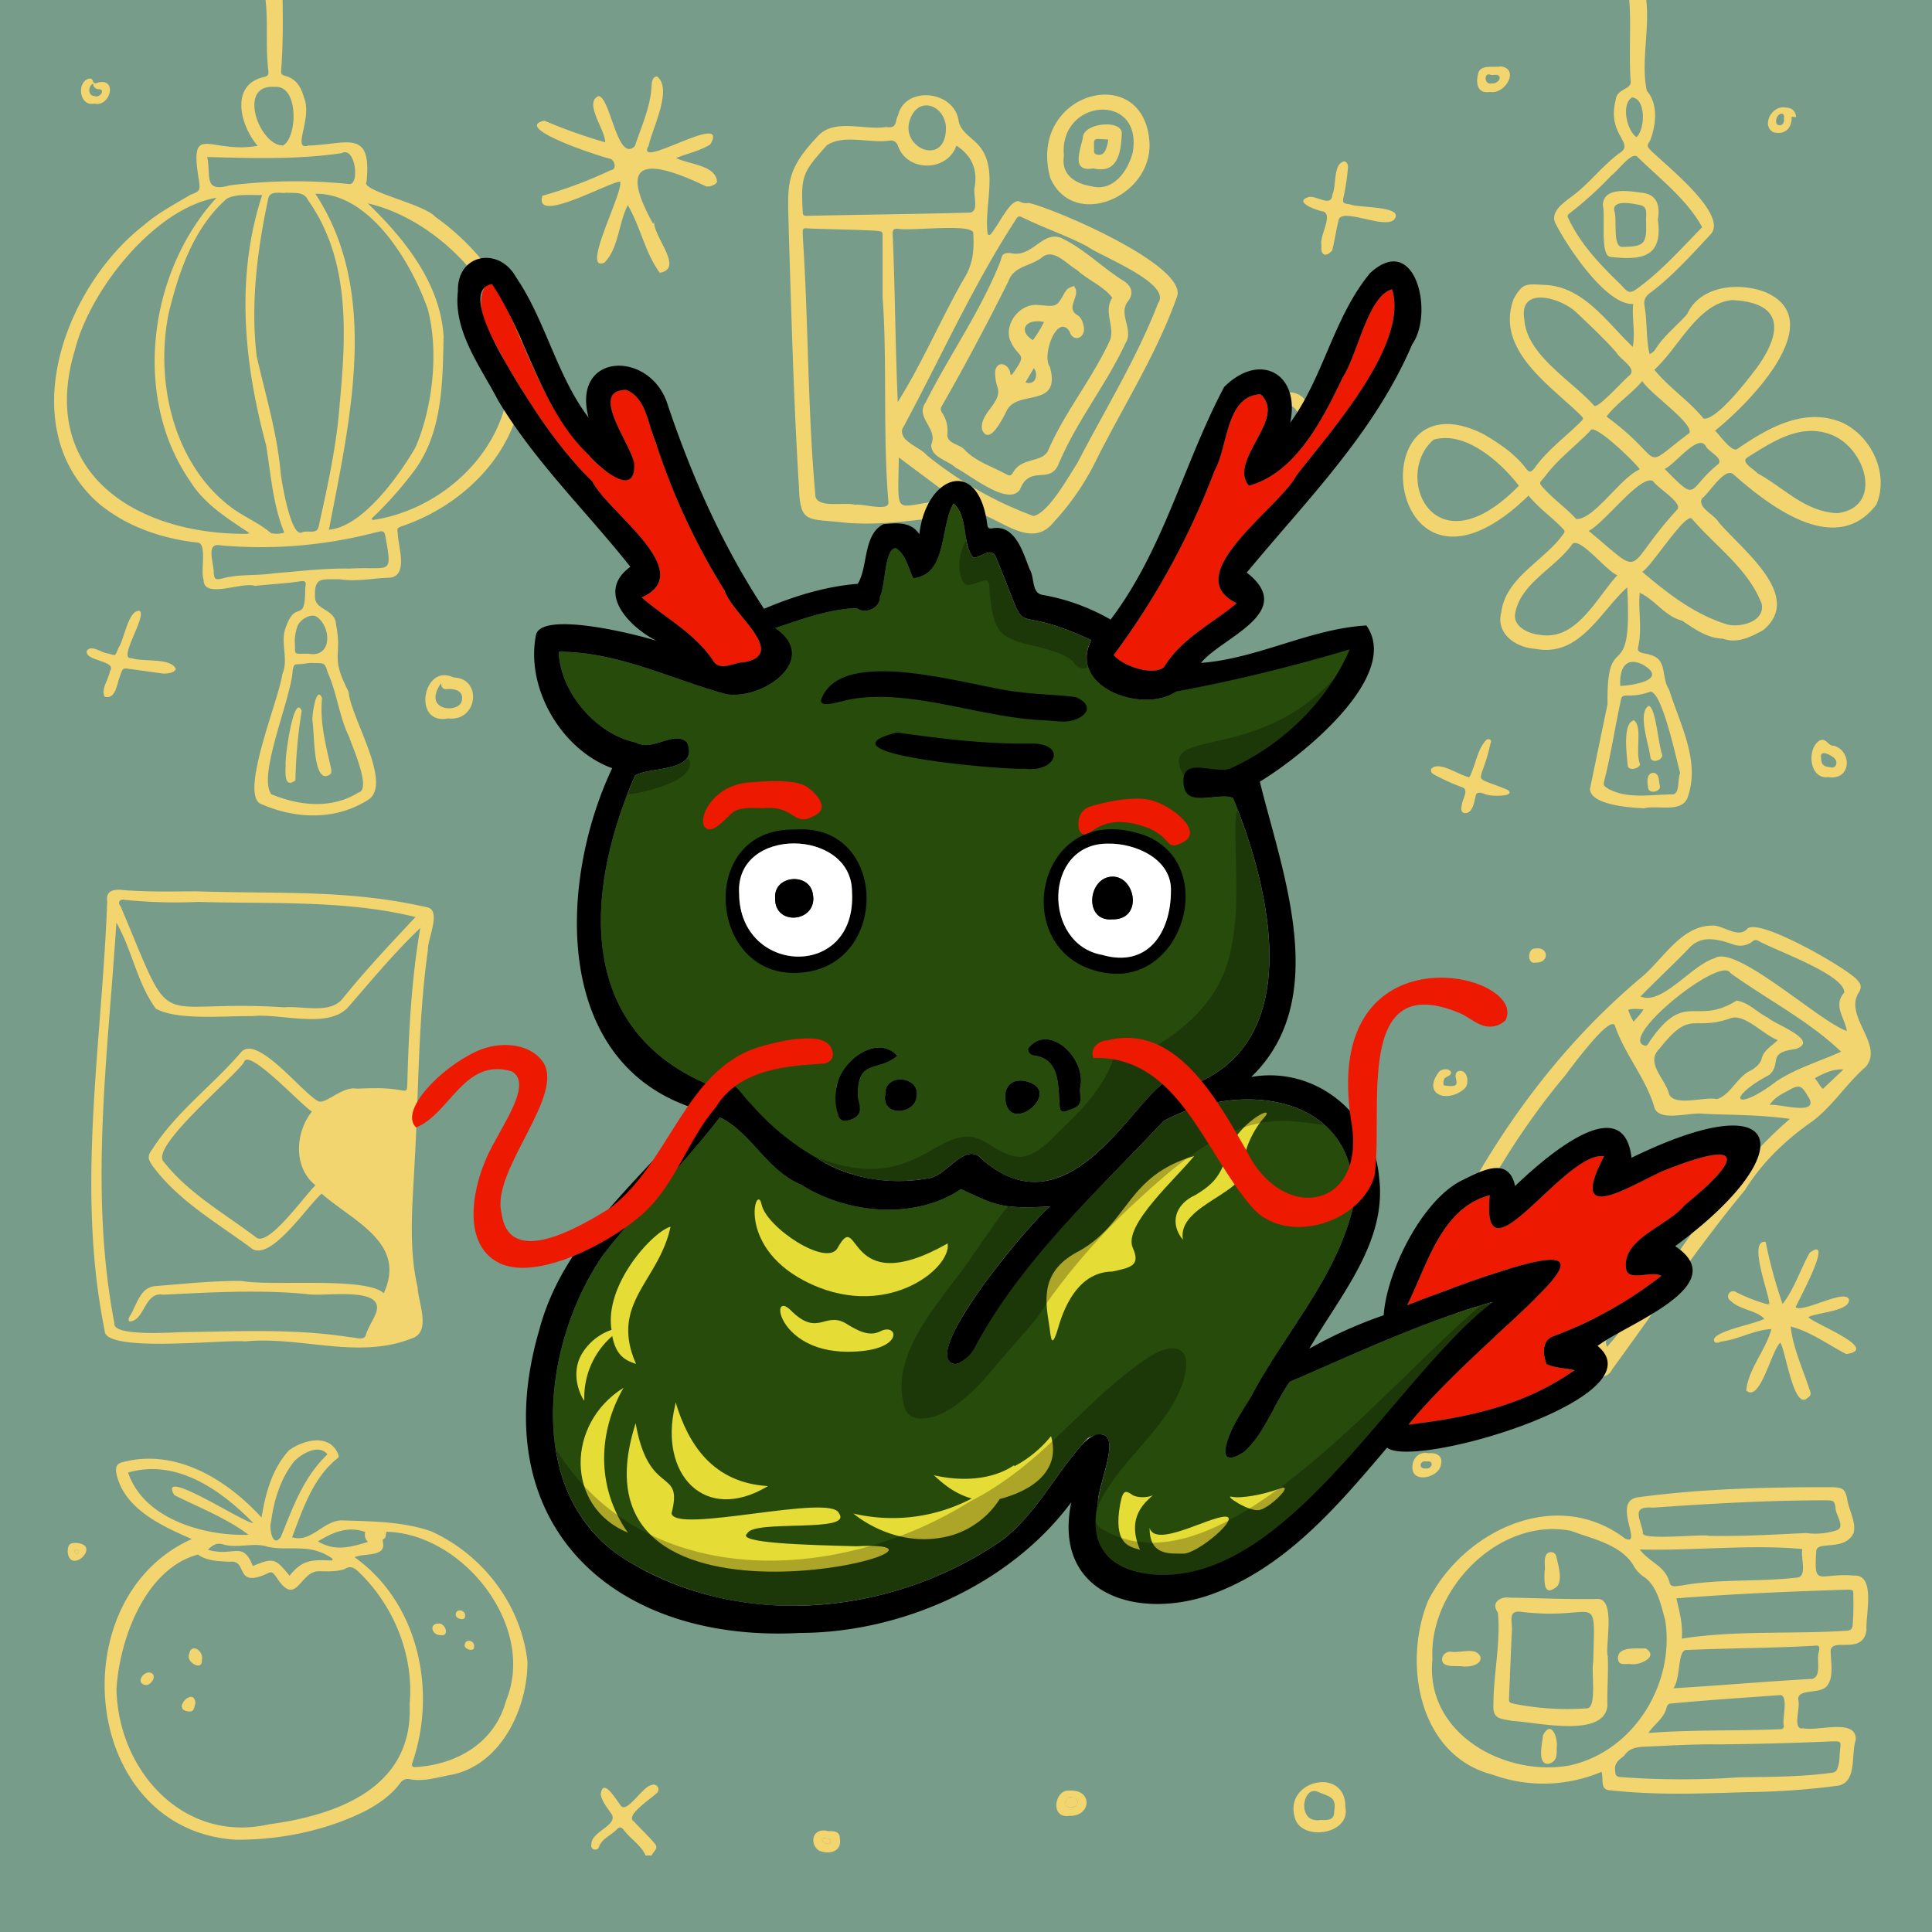 <svg width="600" height="600" viewBox="0 0 600 600" xmlns="http://www.w3.org/2000/svg" xmlns:xlink="http://www.w3.org/1999/xlink">
  <path d="M600,0H0V600H600Z" style="fill: #779C8A"/>
  <g>
    <path d="M511.259,0c1.081,9.246-1.696,19.393.165,28.174,3.64,4.12,2.875,10.711,1.054,15.453-1.059,1.629-1.056,1.775.294,3.191,4.482,4.442,23.593,19.43,18.696,25.727-5.997,6.42-11.839,13.012-18.891,18.332-1.468,1.108-2.133,2.079-1.867,4.091.888,4.918.44,10.238,1.58,14.997a3.815,3.815,0,0,0,1.903-1.649c2.647-4.154,6.631-7.169,9.771-10.775,4.011-8.871,16.121-9.997,24.28-6.814,20.567,8.87-5.658,35.103-15.62,43.015,1.392,1.267,5.444,7.266,7.104,5.547,9.475-6.472,20.696-12.921,32.345-8.065,9.149,4.2,14.686,15.968,10.655,25.465-12.466,16.46-32.983.687-44.327-9.316-2.669-2.547-7.528,5.693-9.745,7.349-1.765,2.8,3.727,5.082,5.037,7.369,6.969,8.406,26.842,23.016,13.805,33.659-3.824,2.077-8.023,4.205-12.445,2.588-4.977-.144-8.769-3.024-12.693-5.598-5.425-1.403-8.262-6.43-13.129-8.635-.521,5.784.864,11.419-.572,17.199-.129,1.8,2.589,1.458,3.779,2.077,5.543,1.31,3.345,6.954,5.878,10.683,3.378,10.795,9.934,22.516,5.687,33.87-2.142,4.583-9.254,2.017-13.415,3.095-4.218-.193-16.473-.98-16.824-5.941,1.83-8.817,3.633-17.639,5.478-26.451-.4-24.713,7.886-3.946,6.102-36.243-8.584,7.795-14.771,21.69-28.447,19.115-6.044-.334-12.441-4.68-10.671-11.345,1.394-10.836,13.137-15.813,19.105-24.094.73-.788.69-1.329-.065-1.969-3.371-3.535-7.404-6.31-10.568-10.2-44.381,43.263-53.483-39.116-13.797-18.984,4.75,2.847,9.343,5.85,12.8,10.313,1.299,1.676,1.647,1.657,3.042-.107,3.843-5.301,9.069-9.175,13.709-13.688,1.536-1.537,1.517-1.384-.045-2.968-9.701-9.284-26.127-20.272-20.289-35.737,2.724-4.644,3.469-4.614,9.299-4.263,12.305.334,19.499,11.554,27.654,19.266.826-4.472-.29-8.753.113-13.35-8.256.57-20.472-17.827-23.945-24.692-2.093-3.585,1.94-6.433,4.496-8.391,5.584-3.967,9.597-9.567,15.068-13.644,5.331-3.209-3.92-5.546-1.022-16.622.184-3.312,4.448-3.187,4.658-5.408-.651-8.53.165-17.111-.456-25.627Zm2.509,114.814c4.512,5.601,10.747,9.57,15.296,15.188,4.118.513,13.803-12.154,16.559-15.828,8.054-11.18,8.21-20.274-7.73-20.978C527.191,94.217,521.298,108.093,513.768,114.814Zm-3.753,62.773c7.96,6.784,16.439,13.366,26.6,16.405,4.344.931,11.554-1.135,10.498-6.453-4.123-10.797-14.194-17.767-21.543-26.283C523.87,158.36,513.002,175.836,510.015,177.587ZM528.616,70.552c-4.78-8.702-13.15-15.028-20.188-21.933-1.9-1.432-6.129,4.642-7.967,5.825a108.319,108.319,0,0,1-13.117,11.88c-.384.326-.685.719-.387,1.239,3.729,8.15,10.063,14.73,16.466,20.904,2.513,2.851,2.826,2.781,5.912.515C516.459,83.605,522.442,76.893,528.616,70.552Zm42.035,88.821c14.192-1.836,8.993-19.935-1.695-24.27-9.737-3.956-18.557,2.149-26.511,7.097-1.734,1.518,2.375,3.576,3.348,4.777C554.094,151.497,560.534,158.952,570.651,159.373ZM473.398,99.24c.734,10.965,14.639,18.948,21.604,26.651.765,1.71,9.418-8.144,11.055-9.292,2.468-2.242-3.039-5.06-4.11-7.175-3.986-4.467-8.33-8.568-12.686-12.668C484.408,92.423,471.626,88.713,473.398,99.24Zm-1.694,51.609c-5.81-7.503-16.669-17.11-26.463-14.314C432.341,147.573,445.214,177.982,471.704,150.849Zm30.582,27.787c-3.349-1.181-11.279-11.677-13.906-9.784-5.367,7.701-16.403,12.23-17.887,22.025-.352,3.978,4.504,6.017,7.896,6.296C489.635,199.002,495.804,185.676,502.286,178.636Zm6.953-32.878c-.977-1.777-14.601-14.95-15.361-11.958-4.535,4.693-9.856,8.586-13.836,13.857-1.93,2.557-2.639,1.917.042,4.709,2.982,3.106,6.503,5.65,9.43,8.821C495.076,161.421,503.046,148.494,509.239,145.758Zm12.541,94.353c-1.021-3.571-5.824-26.713-9.566-25.208a18.249,18.249,0,0,1-6.091,1.106c-2.508-.03-2.508.009-2.967,2.507-1.678,7.788-2.856,15.691-4.809,23.426-.499,1.948-.476,1.962,1.198,3.078,6.233,3.264,13.407,1.666,20.061,1.683C521.758,246.197,520.915,241.999,521.78,240.111Zm-28.402-75.238c18.163,15.059,10.22,12.147,27.554-6.683,1.604-2.15-6.268-6.66-7.608-8.828C509.294,147.461,498.555,162.208,493.378,164.873Zm5.532-35.518c19.387,14.305,9.661,17.141,25.747,5.137,1.385-3.019-12.273-12.27-14.632-16.148C506.557,122.424,502.144,125.167,498.91,129.355Zm18.052,16.261c10.774,10.919,6.725,6.46,16.724-1.515,1.471-1.977-3.105-3.786-3.969-5.584C527.354,134.505,520.104,144.38,516.962,145.616ZM503.2,213.027c4.256-.21,15.013-1.966,6.977-6.624C504.66,203.671,502.844,208.024,503.2,213.027Zm5.004-170.434c2.676-2.235,3.088-11.933-1.364-12.345C503.401,32.398,505.22,40.529,508.204,42.593Z" style="fill: #F2D56F"/>
    <path d="M87.756,0c.148,7.113.109,14.222-.4,21.325-.133,1.851-.065,1.84,1.613,2.362,3.304,1.026,4.655,3.726,5.478,6.723,2.652,6.462-4.022,16.5,1.391,14.781,11.644-.275,19.778-5.482,17.988,11.308-1.85,2.781,17.86,6.835,21.293,10.793,15.478,10.865,30.104,30.699,27.139,50.53-.517,21.63-17.803,38.952-37.374,45.576-1.706.65-1.546.594-1.33,2.504.115,3.895,3.267,12.652-2.311,13.496-5.251.119-10.46,1.354-15.75.486-5.374.145-7.949-.962-7.667,5.498-.019,4.18,6.267,3.665,6.518,8.506,2.088,10.392-1.993,9.469,3.908,20.926.639,8.076,13.959,28.703,6.006,33.632-10.276,6.494-22.8,5.934-33.627,1.041-5.894-4.087,6.106-32.593,7.031-40.081,2.161-4.859-.921-10.11,1.258-15.012,3.11-8.483,5.895-.13,5.872-11.911.408-1.823.052-2.252-1.79-1.911-4.578.661-9.205.872-13.787,1.377-4.057-1.347-16.018,4.178-15.96-1.827-1.089-2.685,1.207-11.526-1.96-11.621-11.141-1.268-21.704-4.859-30.47-12.002-27.074-23.59-10.792-67.489,13.911-86.606,4.357-3.783,9.464-6.451,14.397-9.391,3.082-1.215,3.039-1.263,2.624-4.682-3.083-18.33,3.459-7.865,18.25-10.545-5.376-6.175-8.793-19.008,2.081-21.387,1.102-.221,1.377-.792,1.259-1.859C82.433,14.711,83.29,7.311,82.481,0ZM114.688,63.265l-.236-.307-.225.212c11.392,11.008,22.516,24.764,23.53,41.262-.298,14.793-.274,30.817-10.025,42.947a115.815,115.815,0,0,1-12.318,13.674c-.573.261-.149.657.388.442,22.071-3.298,42.141-22.261,42.451-45.393C159.796,92.516,136.79,68.549,114.688,63.265ZM76.982,165.783c.51.152.968-.111.319-.347-6.733-4.5-13.768-8.824-18.195-15.914-18.126-26.093-13.002-65.095,8.129-88.106C47.958,64.731,28.048,89.976,23.319,108.492,11.624,146.816,42.303,166.155,76.982,165.783ZM81.424,60.559c-3.579.119-8.002-.474-11.003,1.153C60.12,70.805,55.561,84.278,52.394,97.238c-4.314,21.233,1.426,46.788,19.394,60.315,3.945,2.962,8.618,4.793,12.384,8.031a8.08,8.08,0,0,0,4.101-.181c-3.538-8.771-4.133-17.901-5.62-27.096C75.792,112.84,73.049,86.09,81.424,60.559Zm7.412-.738-.002.071c-2.056.185-5.095-.85-5.572,2-3.385,15.926-5.483,32.482-3.549,48.713,2.709,11.99,6.379,23.935,7.446,36.207.33,2.974,3.283,20.807,6.825,18.433,1.727-.57,4.599.746,4.984-1.762,2.796-12.589,5.605-25.221,6.539-38.124,1.996-21.533,3.307-44.768-9.906-63.299C94.275,59.354,91.347,60.074,88.835,59.821ZM102.152,164.499c10.356-.789,21.849-16.824,26.866-25.552,5.396-12.409,7.32-30.014,3.802-43.056C127.758,81.665,114.948,59.901,97.94,60.186,118.161,90.862,108.655,130.536,102.152,164.499Zm-4.594,41.429c-1.321-.203-2.803.274-4.316.32-1.88.057-1.944.056-2.342,1.863-.399,8.683-11.043,32.843-6.63,38.548,8.781,3.611,18.666,4.677,27.07-.534,4.058-.98-1.885-14.107-2.851-17.137-3.15-6.37-3.777-13.608-6.711-20.117C100.881,205.906,100.854,205.914,97.558,205.928ZM108.5,176.582c12.724-.731,13.456,2.502,11.201-9.907-.288-2.357-1.465-1.651-3.308-1.258a141.191,141.191,0,0,1-47.991,3.941c-4.769-.921-1.8,5.947-2.042,8.608.262,1.971.539,2.117,2.475,1.736,5.335-1.51,10.888-.819,16.335-1.675C92.92,177.433,100.717,176.438,108.5,176.582ZM64.35,48.766c1.238,5.821-1.297,11.114,7.015,8.803a164.627,164.627,0,0,1,37.194-.407c3.19.072,1.785-11.907-2.5-9.585C92.176,49.603,78.375,49.111,64.35,48.766ZM85.259,26.993c-11.754-.921-4.68,18.352,2.656,18.171C92.404,42.69,92.879,26.256,85.259,26.993ZM95.876,203.031c7.334,1.295,7.034-8.212,2.582-11.425-1.897-1.36-5.619.941-6.186,3.215a14.145,14.145,0,0,0-.733,4.214C91.814,203.84,90.757,202.905,95.876,203.031Z" style="fill: #F2D56F"/>
    <path d="M200.466,576.24c-1.236-3.126-4.834-5.268-6.868-8.082-.675-.755-1.15-.859-1.938-.145-1.741,1.9-4.618,2.915-5.589,5.406a1.241,1.241,0,0,1-.565.818,1.245,1.245,0,0,1-1.832-1.47c-.224-3.833,8.136-5.816,6.352-9.231-1.305-1.953-2.967-3.863-3.471-6.215.657-5.576,4.739,1.572,6.066,3.176,1.796,3.386,6.858-5.774,9.755-6.143a1.501,1.501,0,0,1,1.46,2.61c-1.487,1.55-9.916,6.916-6.956,8.71,2.08,2.305,4.403,4.41,6.395,6.785,1.445,1.661-.261,2.262-.89,3.781Z" style="fill: #F2D56F"/>
    <path d="M60.619,276.8c27.264.888,47.436-.634,72.274,5.024,4.192,1.265-.197,9.947-.014,13.308-3.05,21.721-2.814,43.646-4.095,65.492-.612,13.016-2.05,26.348.904,39.156.194,4.511,3.948,12.961-.924,15.519-16.983,7.256-34.974-.419-52.62,1.284-6.667-.654-44.01,3.703-43.644-3.416-8.973-44.068-.808-88.939.794-133.253-.53-3.477,2.309-3.859,5.083-3.473C46.917,277.052,55.467,276.84,60.619,276.8Zm39.272,93.884c-4.598,4.079-15.351,20.477-21.416,17.264-10.802-8.058-23.074-14.913-31.16-25.973-1.469-2.177-1.548-3.058.057-5.194,7.478-11.595,18.634-19.662,27.45-29.957,4.871-5.752,18.65,12.072,23.626,14.93,2.157,1.961,7.577-4.53,12.341-3.661,4.388-.137,8.789-.368,13.143.396,2.476.435,2.462.516,2.569-2.006.434-16.23,1.272-32.244,4.012-48.286-8.078,7.701-15.273,16.433-22.641,24.873-6.452,6.526-21.046,1.508-29.646,2.509-8.14-.157-23.206,1.424-29.859-2.353-5.821-8.001-7.425-18.464-12.222-26.669-2.658,41.327-8.518,83.268-.631,124.332-.781,4.291,18.007,2.855,21.304,2.824,17.343-.234,34.815-1.156,52.074,1.6,1.429-.033,3.864,1.086,4.647-.483.69-2.491,2.251-4.581,3.185-6.957,3.328-8.799-16.715-4.942-21.511-6.005-14.944-1.398-29.691-.51-44.627.215-5.726-1.023-5.682,8.2-10.36,8.311-.53-.417-.218-1.064.03-1.55,2.208-3.412,3.111-8.986,7.911-9.425,8.902-.701,17.845-1.69,26.776-1.602,9.815,1.722,38.553-1.398,44.227,3.797C126.47,385.893,109.377,379.147,99.891,370.684Zm29.142-85.891c-21.784-5.367-44.92-4.018-67.296-4.696a161.011,161.011,0,0,1-22.979-.631c-1.538-.398-2.385.789-1.288,2.001,17.32,41.231,8.734,28.637,50.773,31.362,5.658-.504,13.864,2.119,17.951-2.434C113.378,301.443,121.192,293.184,129.034,284.793ZM96.872,345.206c-3.048-1.713-19.965-20.228-21.135-15.267-2.995,4.64-29.67,26.55-24.813,30.944,7.678,9.758,18.847,16.009,28.634,23.419,3.783,3.058,15.133-13.115,18.426-16.211C90.999,362.621,91.674,351.624,96.872,345.206ZM130.693,287.564l-.092.158.132.021Z" style="fill: #F2D56F"/>
    <path d="M531.606,287.457c3.294-.356,7.923,4.032,10.846,1.189,2.882-4.322,30.916,11.948,34.154,15.496,1.384,1.457,1.676,2.441.65,4.086-4.7,7.436,7.92,16.189,2.208,23.041-5.921,5.151-10.186,12.022-16.335,16.751-8.423,5.844-15.737,12.783-21.209,21.551-14.737,17.758-27.556,37.037-41.222,55.645-3.672,8.152-24.542-5.498-31.154-7.418-6.055-3.621-32.097-15.367-25.597-23.719,15.298-34.411,36.622-65.982,65.513-90.319C516.383,298.166,521.903,287.561,531.606,287.457Zm24.279,60.027c-9.061-1.285-17.642-1.198-26.648-1.568-4.206-.771-14.414,2.963-15.547-2.358-2.715-8.866-8.985-15.988-12.05-24.708-1.021-4.777-14.084,13.275-15.616,15.203-15.648,18.714-27.542,39.478-37.559,61.741,3.981,10.378,34.405,22.719,45.633,26.887-.412-3.378,1.281-7.172-2.059-9.271-5.891-3.632-31.72-22.602-36.75-18.134-2.251,2.012-7.882.081-3.41-2.396,3.493-1.788,6.352-5.101,10.318-2.302,7.678,4.256,15.589,8.087,23.14,12.576,4.235,3.583,14.164,6.14,13.577,12.642a3.265,3.265,0,0,0,.186,2.463C518.807,395.774,532.804,367.235,555.885,347.484Zm-3.762-24.479c-4.629-1.64-10.617-8.696-15.03-6.645-11.709,3.939-11.949-3.046-21.704,9.312-4.637,4.439,1.962,9.484,2.99,14.229,1.942,3.775,10.888.606,14.824,1.428,4.348-1.295,6.285-7.095,10.736-8.99,1.513-.98,2.818-1.975,3.244-3.876C547.981,325.972,550.21,324.875,552.123,323.005Zm-42.642-13.55c6.682,2.88,15.821-9.758,23.02-11.868,6.513-4.452,32.983,20.035,41.041,22.577-.63-4.171-4.366-7.841-.799-11.908.279-5.552-21.588-13.142-26.775-16.121a1.367,1.367,0,0,0-1.696.235,6.131,6.131,0,0,1-5.888.961c-4.966-1.683-10.207-3.183-14.112,1.445C519.365,299.844,514.462,304.343,509.481,309.455Zm29.837,1.289c3.791.559,6.371,3.679,9.715,5.316,2.157,2.062,16.338,7.032,8.661,9.711-9.2,1.203-4.204,4.206-8.147,7.991-13.917,7.457-10.761,11.87,2.16,2.044,6.139-4.099,13.71-6.28,20.05-9.198-9.92-9.54-23.083-16.283-34.381-24.427-2.885-5.557-34.088,19.488-26.946,22.415,1.114.574,1.54-.591,1.923-1.218C523.425,307.3,526.543,318.753,539.318,310.744Zm10.231,32.409c2.99-.474,14.849,3.381,12.393-1.941-2.257-3.579-2.53-4.952-6.59-2.516C553.3,339.737,551.221,340.748,549.549,343.153Zm22.945-11.011c-3.263-.222-5.962,1.134-8.9,2.701,1.078,1.253,1.683,2.637,2.517,3.324C568.283,336.117,570.336,334.179,572.494,332.142ZM510.43,313.405c-1.79.036-3.261-.295-4.781.201a16.989,16.989,0,0,0,1.701,3.707C508.374,315.91,509.574,315.024,510.43,313.405Z" style="fill: #F2D56F"/>
    <path d="M497.36,550.261a46.208,46.208,0,0,1-33.794.888c-22.923-5.872-27.993-34.465-20.093-53.929,11.006-21.915,39.891-35.687,61.216-19.396,5.696,2.53-4.14-11.405,3.768-12.796,20.015-2.716,40.367-3.188,60.587-3.178,3.338.148,4.028.634,4.669,3.904.499,3.365,2.863,7.058,1.919,10.398-2.81,5.697-11.214,2.29-11.566,5.436-.81,11.83.692,6.735,11.814,7.738,6.779-.344,3.4,12.53,3.784,16.901-1.02,7.894-10.727,2.219-11.127,6.358-.012,3.505,1.162,8.549-1.359,11.226-2.33,2.383-9.288.522-8.683,4.234.684,2.246-1.969,9.355,1.489,8.684,4.463,1.038,16.697-3.264,16.343,3.622-1.557,4.46.505,12.937-5.386,14.2a238.278,238.278,0,0,1-28.133,2.01c-14.2.429-28.427,1.029-42.573-.561C496.654,555.976,498.12,552.534,497.36,550.261ZM444.861,515.26c-2.373,22.933,22.185,36.62,42.467,33.042,19.968-4.265,32.939-25.338,29.812-45.194-1.303-4.557-2.331-10.082-6.202-13.134a10.266,10.266,0,0,1-3.745-3.98c-3.953-6.345-12.635-8.059-19.251-10.562C465.767,471,443.642,493.471,444.861,515.26Zm88.8,26.478c-7.434-.123-14.846.388-22.268.673-2.839.109-5.354.341-7.06,2.924-1.741,1.284-3.126,2.405-2.711,4.78.043,1.199.394,1.689,1.627,1.767a255.768,255.768,0,0,0,36.808.082c9.725-.16,19.475-.098,29.13-1.471a1.712,1.712,0,0,0,1.429-1.261c.774-1.834.602-3.756.815-5.648.318-2.811.385-2.805-2.35-2.785Q551.381,541.567,533.661,541.738Zm-11.346-32.851c16.99-2.645,34.032-1.327,51.13-2.451,1.32-.08,1.759-.519,1.917-1.758a84.337,84.337,0,0,0,.205-9.091c.035-1.854-.027-1.854-1.808-1.901-17.782.551-35.375,1.305-53.131,2.686C521.56,500.478,522.652,504.479,522.315,508.887Zm8.461-31.902c12.06.164,20.232-.462,30.241-.885a20.999,20.999,0,0,0,9.601-.943c2.466-1.209-.759-4.932-.586-7.093-.426-2.019-.604-2.069-2.747-2.131-18.035-.011-35.982,1.01-53.935,2.283-6.94-.587-3.893,3.378-3.096,7.748C508.992,478.609,529.734,476.268,530.776,476.985ZM519.671,524.31c14.505-.847,28.758-2.127,43.225-2.921,2.932-1.043,1.134-5.957,1.979-8.435.278-1.83.152-2.031-1.648-1.837-13.202.735-26.429.714-39.656,1.32C520.934,512.681,521.978,521.378,519.671,524.31Zm-10.446-43.114c3.102,4.132,7.975,5.072,9.279,10.299.461,1.781,2.386.938,3.692.912,11.961-2.188,24.186-1.057,36.207-2.517,2.897-.735.695-6.311,1.354-8.826C543.359,479.56,526.055,481.658,509.225,481.196Zm2.726,56.997c13.668-1.068,27.098-.591,40.727-1.171.684.052,1.283-.127,1.295-1.012-.54-2.338,1.435-8.835-.884-9.602-11.337.846-22.697,1.532-34.002,2.629-.89-.031-1.27.485-1.506,1.237C516.741,533.782,513.791,535.31,511.951,538.193Z" style="fill: #F2D56F"/>
    <path d="M307.374,73.013c2.37-2.16,6.18-11.259,9.152-10.49a4.092,4.092,0,0,0,2.952.496c8.208,1.845,50.253,19.829,45.951,29.411C358.874,110.792,348.168,127.143,339.61,144.569a80.228,80.228,0,0,1-12.543,17.769c-6.351,7.816-15.239-.176-22.326-2.735-14.548.467-29.457,4.386-44.416,2.486-9.817-.952-11.889.055-12.211-10.984-1.61-26.018-2.296-52.066-3.126-78.113-.266-15.354-1.826-19.465,9.451-31.178,5.246-4.951,14.126-1.306,20.772-2.37,3.428.517,2.582-1.389,3.721-3.751,2.32-9.25,17.645-7.532,18.805,1.997.65,3.177,3.892,4.933,5.969,7.186,6.697,7.206,1.748,18.937,3.037,27.936ZM274.098,92.281c0-7.293.007-12.57-.004-17.847-.006-2.73.296-2.516-2.55-2.815-6.383-.284-12.778-.407-19.165-.604-3.208-.084-3.226-.87-3.021,3.159,1.721,26.392,1.46,52.878,3.829,79.235-.16,4.785,9.061,2.365,12.343,3.362,2.229-.465,10.53,2.23,10.389-.73C274.127,135.669,275.572,111.994,274.098,92.281ZM320.966,160.258c4.723-1.055,10.704-12.007,13.555-16.317,8.511-16.526,18.42-32.397,25.137-49.784,4.412-6.131-17.684-14.47-22-17.635-6.586-3.448-13.659-5.79-20.307-9.082-1.235-.611-1.559.256-2.017.964C301.918,89.064,291.919,111.64,280.216,133.252c-.947,3.855,5.428,5.537,7.571,8.088A116.786,116.786,0,0,0,320.966,160.258ZM297.022,45.212c-2.879,8.267-15.326,8.28-18.171.044a2.241,2.241,0,0,0-2.483-1.604c-6.261.974-14.275-2.087-19.599,1.493-7.476,8.358-8.089,9.359-7.477,20.661-.115,1.6,1.418,1.185,2.488,1.194,16.527-.344,33.061-.54,49.584-.966,2.818-.708.714-5.694,1.326-7.977C303.658,52.543,301.683,48.255,297.022,45.212Zm-18.205,79.631c7.686-12.227,13.359-25.758,20.579-38.355,2.793-4.386,3.169-8.894,2.865-13.923.621-3.435-19.923-.647-23.505-1.546-1.37-.01-1.59.58-1.53,1.721C277.993,90.121,278.027,107.457,278.817,124.843Zm.31,17.223c-.256,21.285-1.901,13.764,17.796,13.273Zm14.631-102.806c-.624-6.771-8.71-9.621-11.215-1.906C279.58,46.288,294.167,52.054,293.758,39.26Z" style="fill: #F2D56F"/>
    <path d="M59.56,477.961c-9.532-4.132-21.185-9.491-23.442-20.476-.286-2.173.231-3.041,2.276-3.484,16.433-4.16,32.07,5.52,42.837,17.283,1.238-7.69,3.275-15.086,8.506-20.88,4.526-3.219,12.444-5.346,15.24,1.086.197.533.383,1.011-.256,1.46-7.588,6.151-10.623,15.638-14.01,24.456,5.997,1.894,9.812-5.463,15.741-5.227,9.16.305,18.639.32,27.485,3.396,16.05,7.292,27.96,22.877,29.878,40.518.011,14.448-8.138,31.913-23.481,35.05-4.28.747-8.624,2.247-12.997,1.422a2.809,2.809,0,0,0-3.087,1.231c-2.714,3.675-6.412,6.206-10.347,8.391-12.415,6.305-26.783,9.24-40.656,9.159C25.22,568.37,18.35,496.462,59.56,477.961Zm19.157-4.97-.021.033c-9.988-10.268-23.899-20.098-38.907-15.708,4.775,14.34,23.504,19.802,37.383,19.315-6.624-5.053-15.36-8.478-23.037-12.306C48.603,454.996,76.322,473.405,78.717,472.991ZM36.174,524.474c.429,25.261,20.742,48.132,47.385,42.082,21.522-2.909,44.839-11.502,43.648-37.22,1.404-15.106-4.789-30.427-15.565-40.919-1.38-1.374-2.723-2.415-4.692-1.077-2.586.805-5.385.673-8.074.619-5.937.198-6.802,11.56-13.091,1.778-1.242-1.681-1.42-1.769-3.326-.814-9.7,4.164-5.39-4.668-11.13-3.891-3.359-.229-6.95-.164-9.858-2.254C45.258,487.138,37.18,508.688,36.174,524.474Zm73.937-40.872c19.778,14.093,25.666,41.329,17.976,63.787-.402,1,.016,1.532,1.105,1.382,12.797-.771,24.534-7.665,27.983-20.661,9.464-22.973-13.273-51.817-37.123-52.4-.423.684.087,1.788-.97,2.261-.421.188-.169.693-.15,1.081C119.892,483.65,113.021,482.262,110.111,483.602Zm-8.43-31.927c-2.661-3.372-7.938-.258-10.286,2.124-4.258,5.344-6.311,12.037-7.2,18.741-.667,1.936.41,8.429,3.021,4.788C91.001,468.063,94.163,458.871,101.681,451.675Zm1.527,32.961.101-.538c-7.11-5.016-12.804-2.306-20.029-3.683-4.529-1.585-9.543.645-14.186-.853-1.941-.474-3.064.319-4.536,1.737,8.079,2.347,10.786-3.03,13.952,5.038,6.532-2.662,6.923-2.406,11.433,3.033C93.919,484.277,97.073,484.37,103.208,484.636Zm-4.465-5.946c5.194,3.138,9.946,1.877,15.533.167a3.068,3.068,0,0,1-.85-3.085C107.99,473.87,103.472,475.81,98.743,478.69Z" style="fill: #F2D56F"/>
    <path d="M202.787,69.409c.486-.202.185-.697.361-1.018-.73,4.755,9.624,14.979,1.751,16.321-4.516-6.073-6.047-14.449-9.939-20.999-2.89,5.611-2.821,13.385-7.251,17.849-7.493,3.247,6.01-22.027,4.877-25.146-3.435.064-26.955,13.489-24.119,4.379a132.968,132.968,0,0,0,21.163-7.938c1.968-.138,1.395-2.862-.022-3.539-2.569-.46-31.074-9.704-20.523-11.832a163.816,163.816,0,0,0,18.845,6.704c.145-3.792-6.832-12.415-1.971-14.36,3.68.706,5.822,20.935,11.215,15.521,2.058-6.188,4.87-12.165,5.192-18.837.092-1.894.65-2.699,1.7-2.76,4.949,3.836-1.51,16.118-2.625,21.526-4.666,8.069,25.593-11.309,19.107-.38-3.369,2.022-6.676,2.623-10.586,4.165,4.076,2.041,12.381,2.209,12.734,7.387-.307.946-2.553,1.769-3.529,1.38C202.98,50.087,190.894,47.998,202.787,69.409Z" style="fill: #F2D56F"/>
    <path d="M549.463,404.713c-.213-3.329-6.698-19.858-1.12-19.029a146.942,146.942,0,0,0,5.249,19.258c3.685-4.612,5.485-10.709,8.428-15.902,7.851-5.754-3.622,15.011-4.376,16.95,2.48,1.785,15.452-5.949,16.595-2.387.156,3.672-9.701,3.913-12.626,5.433,1.31,1.923,22.665,9.923,11.757,11.486-5.678-2.936-10.932-6.912-17.254-8.559.654,6.484,3.736,13.08,5.785,19.41.366.951.849,1.854-.456,2.676-4.318,4.394-6.835-14.327-8.542-17.083-2.776,2.333-6.265,18.769-10.596,14.875.65-6.707,6.065-12.526,7.813-19.083-5.117.198-10.174,3.161-15.401,3.849-.853.173-2.036.994-2.444-.342-.272-2.898,12.819-5.029,15.649-6.715-2.553-2.679-7.529-2.722-10.406-5.541a1.602,1.602,0,1,1,1.704-2.703,50.652,50.652,0,0,0,9.796,3.779C549.293,405.587,549.82,405.098,549.463,404.713Z" style="fill: #F2D56F"/>
    <path d="M356.993,44.492c.696,16.587-23.542,27.113-30.821,10.79C318.806,28.439,355.705,18.63,356.993,44.492Zm-26.583,3.83c-.97,5.861,3.349,8.702,8.577,9.538,6.784,1.78,11.427-4.845,12.838-10.709C354.81,28.314,328.738,30.717,330.41,48.323Z" style="fill: #F2D56F"/>
    <path d="M410.391,76.296c-.675-3.239,3.748-9.521.502-10.623-1.923-.299-9.494-3.007-4.422-4.492,2.482-.497,7.037,3.368,7.325-.765,1.318-2.871.131-9.644,3.726-10.313,1.026.351,1.165,1.272,1.078,2.166a67.416,67.416,0,0,1-1.204,8.269c-.575,2.56-.532,2.565,1.953,2.941,2.451,1.161,17.25.366,13.561,4.76-3.197,3.058-16.994-4.349-17.261.506-.765,2.974-1.192,6.178-1.93,9.078C411.538,80.1,410.118,79.151,410.391,76.296Z" style="fill: #F2D56F"/>
    <path d="M50.623,209.186c-2.856-.398-6.489-.899-10.119-1.412-2.348-.332-2.364-.346-3.153,1.954-1.025,2.323-1.271,7.598-4.838,6.666-1.25-2.379,1.234-5.433,1.628-7.937,2.376-3.408-8.142-3.051-7.152-6.401,1.555-1.969,4.424.714,6.404.849,2.778.685,2.212,1.145,3.378-1.653,1.912-2.669,2.981-11.979,6.609-11.529,2.353,1.544-6.993,15.194-2.548,14.676,3.645,1.245,12.123-.229,13.75,3.284C54.513,208.538,53.029,209.25,50.623,209.186Z" style="fill: #F2D56F"/>
    <path d="M456.346,241.381c2.038-4.016,2.382-8.67,5.33-11.697.792-.416,1.803.218,1.231,1.073-3.011,14.066-6.721,9.476,5.371,14.58,2.551,2.114-4.685,1.925-5.831,1.592-1.422-.065-3.818-1.902-4.189.406-.459,1.935-1.039,5.786-3.759,5.106-.757-.397-.806-1.442-.525-2.371.034-1.743,2.479-4.882.008-5.619a64.22,64.22,0,0,1-8.277-3.728c-.876-.424-1.555-.934-1.19-1.981C447.059,236.168,453.033,240.827,456.346,241.381Z" style="fill: #F2D56F"/>
    <path d="M417.818,561.225c1.794,8.605-14.075,10.863-15.779,2.988C398.865,552.716,417.997,548.545,417.818,561.225Zm-7.501,3.951v.046c2.182.08,4.132-.011,4.023-2.682.89-4.631-1.721-4.601-5.236-6.142C404.361,554.565,402.62,566.647,410.317,565.176Z" style="fill: #F2D56F"/>
    <path d="M406.625,128.419c1.002,8.777-16.34,11.368-14.159.897C392.624,120.185,406.472,118.842,406.625,128.419Zm-7.537,4.001a3.318,3.318,0,0,0,1.489-6.465c-1.359-.524-3.403-1.635-4.034.412C395.45,129.045,395.033,132.965,399.088,132.42Z" style="fill: #F2D56F"/>
    <path d="M139.146,223.113c-11.227,2.253-7.834-17.316,1.682-12.732C149.867,210.578,148.457,224.192,139.146,223.113Zm-2.166-10.932c-6.199,8.853,6.126,9.496,6.459,5.243.585-3.008-2.415-3.612-4.658-3.409C137.772,214.1,137.127,213.796,136.98,212.181Z" style="fill: #F2D56F"/>
    <path d="M567.813,241.346c-6.061.836-6.849-9.196-2.507-11.478,2.084-.619,2.205,1.796,4.335,1.753C575.254,233.369,574.941,242.429,567.813,241.346Zm-2.27-6.09c.042,2.106.683,2.817,2.791,2.992,1.828.698,2.612-1.581,1.352-2.775C568.732,234.567,565.157,232.516,565.543,235.256Z" style="fill: #F2D56F"/>
    <path d="M448.342,337.064c7.285,1.259,1.907-2.834,4.436-4.379,2.825-1.015,3.828,3.657,2.087,5.355-5.14,4.7-13.518,2.037-7.909-5.263.943-.898,3.15-1.13,3.713.278C450.56,334.865,447.76,333.619,448.342,337.064Z" style="fill: #F2D56F"/>
    <path d="M462.721,28.554c-3.755.626-4.468-2.489-3.724-5.505.557-3.205,4.798-1.987,7.171-2.429C472.037,21.493,467.429,29.417,462.721,28.554Zm.554-2.665c1.13.248,2.696-.93,2.445-1.93-.489-1.325-1.955-.372-2.937-.77C460.746,22.379,460.945,26.567,463.275,25.888Z" style="fill: #F2D56F"/>
    <path d="M332.167,563.916c-6.302,1.029-4.652-8.422.056-7.835C339.521,555.733,338.854,564.163,332.167,563.916Zm.827-5.726c-2.243-.614-3.012,3.08-.747,3.041C335.198,561.642,335.44,558.404,332.994,558.19Z" style="fill: #F2D56F"/>
    <path d="M443.557,451.294c2.758-.191,4.78.933,3.852,3.932-.67,3.287-7.719,5.422-8.686,1.402-.547-2.618,1.185-5.998,4.834-5.347Zm-.466,2.596c-2.209-.549-2.745,2.31-.366,2.163C444.789,456.36,445.521,453.444,443.091,453.89Z" style="fill: #F2D56F"/>
    <path d="M29.348,32.176c-4.671,1.066-5.715-6.645-1.706-7.765,1.87-.252.56,2.226,2.888,1.204C36.609,24.219,34.186,33.355,29.348,32.176Zm-.413-6.224c-1.855.97-1.476,3.991.526,3.88,1.351.684,3.353-1.822,1.392-2.139a1.688,1.688,0,0,1-1.917-1.742Z" style="fill: #F2D56F"/>
    <path d="M554.201,33.358c1.325.064,2.761.275,3.347,1.925.171.482.732,1.441-.708.988-.631-.198-.402.482-.427.799-.258,3.276-2.596,4.88-5.749,3.963C546.939,38.938,550.264,32.812,554.201,33.358Zm-.183,3.448c.434-2.547-2.44-1.582-2.43.776C551.363,39.54,554.46,39.41,554.018,36.805Z" style="fill: #F2D56F"/>
    <path d="M257.354,568.704c1.887-.147,3.478.209,3.466,2.165.823,4.365-3.611,5.206-6.604,3.777C251.305,572.574,252.21,567.267,257.354,568.704Zm-1.127,2.086c-1.954.067-.359,2.041.862,1.799.568.114.899-.212.874-.8C257.907,570.495,256.672,571.259,256.227,570.79Z" style="fill: #F2D56F"/>
    <path d="M205.898,131.453c8.137-.426,1.741,9.826-2.958,5.737C200.976,134.793,202.562,130.63,205.898,131.453Zm.523,3.276c-.169-.52-1.456-.53-1.294.11C205.303,135.442,206.496,135.439,206.421,134.729Z" style="fill: #F2D56F"/>
    <path d="M21.008,481.959c.052-2.224.632-2.853,2.574-2.793C31.879,479.65,21.764,489.326,21.008,481.959Zm3.444-.297c-.064-.296-.367-.437-.793-.429C22.145,481.288,24.379,483.998,24.452,481.662Z" style="fill: #F2D56F"/>
    <path d="M476.801,298.952c-2.56.607-2.535-4.528.013-4.383C480.968,293.834,481.403,299.166,476.801,298.952Z" style="fill: #F2D56F"/>
    <path d="M114.598,63.349l-.371-.178.225-.212c.079.102.157.204.238.305Z" style="fill: #F2D56F"/>
    <path d="M115.802,161.495c-.52.169-.984-.117-.388-.442Z" style="fill: #F2D56F"/>
    <path d="M77.301,165.436c.632.198.214.551-.32.348A3.669,3.669,0,0,1,77.301,165.436Z" style="fill: #F2D56F"/>
    <polygon points="130.693 287.564 130.733 287.743 130.601 287.722 130.693 287.564" style="fill: #F2D56F"/>
    <path d="M549.018,405.085c.275.502.802.013.445-.372Z" style="fill: #F2D56F"/>
    <path d="M332.994,558.19a1.59,1.59,0,0,1,1.594,1.097,1.585,1.585,0,0,1,.066.684c.237,1.398-4.225,2.079-3.722-.188C331.051,558.5,331.549,558.101,332.994,558.19Z" style="fill: #F2D56F"/>
    <path d="M256.227,570.79c.445.469,1.68-.295,1.736.999.025.588-.306.914-.874.8C255.867,572.83,254.273,570.857,256.227,570.79Z" style="fill: #F2D56F"/>
    <path d="M23.659,481.233c-1.514.055.72,2.765.793.429C24.388,481.366,24.085,481.225,23.659,481.233Z" style="fill: #F2D56F"/>
    <path d="M514.878,68.271c1.584,11.641-4.931,12.664-14.832,11.493-3.237-.508-1.382-12.864-2.29-16.182.396-5.865,8.687-4.147,12.782-3.64C514.995,60.763,515.492,64.424,514.878,68.271Zm-3.67.758c-.201-1.87.821-4.771-1.72-5.3-2.089-.479-8.806-1.918-8.167,1.677,1.016,2.545-.719,11.525,2.628,11.282C510.612,76.526,511.42,75.857,511.208,69.028Z" style="fill: #F2D56F"/>
    <path d="M516.202,234.324c.301,1.868-3.59,3.049-3.691.596-.439-3.662-4.066-13.754-.463-15.715C514.326,219.92,514.947,231.274,516.202,234.324Z" style="fill: #F2D56F"/>
    <path d="M509.295,237.231c.278,1.279-3.682,2.59-3.804.391-.26-3.077-1.705-13.11,1.951-13.936C510.228,225.923,507.724,233.277,509.295,237.231Z" style="fill: #F2D56F"/>
    <path d="M515.503,244.111c.306,1.855-3.634,2.669-3.689.34-.289-1.533-.512-4.432,1.705-4.44C515.478,240.278,515.041,242.543,515.503,244.111Z" style="fill: #F2D56F"/>
    <path d="M97.048,224.069c-.297-1.385,1.116-11.616,2.973-7.289-.772,7.396,1.125,14.555,2.756,21.693.371,1.7.036,2.178-1.556,2.584C97.159,241.22,97.686,227.445,97.048,224.069Z" style="fill: #F2D56F"/>
    <path d="M88.725,237.809c-.435-1.77,2.504-22.966,4.966-17.051a155.589,155.589,0,0,0-1.947,21.582C88.299,245,88.598,240.025,88.725,237.809Z" style="fill: #F2D56F"/>
    <path d="M499.316,514.437c.203,5.996-.268,10.633-.114,15.258-.919,10.26-22.32,5.078-29.449,4.765-3.66-.766-6.242-.408-5.961-5.097.006-9.43,2.316-19.455,1.382-28.58-2.363-3.211,1.008-5.069,3.686-4.616,9.1.133,18.194.58,27.298.409C501.953,496.458,498.368,511.433,499.316,514.437Zm-4.466,1.438-.06-.003c.615-22.804,1.599-12.509-21.907-15.245-5.141-.88-2.924,3.246-3.414,6.543-.248,6.542-.543,13.082-.806,19.624-.08,1.969-.058,1.962,1.798,2.378a84.674,84.674,0,0,0,22.362,1.378C496.114,530.391,494.013,518.832,494.85,515.875Z" style="fill: #F2D56F"/>
    <path d="M454.579,517.567c-2.036-.442-6.71.659-6.743-2.255a2.548,2.548,0,0,1,2.741-2.366c2.839.581,7.791-1.669,9.18,1.6C460.215,517.094,456.417,517.664,454.579,517.567Z" style="fill: #F2D56F"/>
    <path d="M479.759,487.749c.133-1.561-.337-3.26.341-4.72a1.72,1.72,0,0,1,3.236.308c.572,2.741,1.923,6.82.362,9.219-4.515,3.867-4.092-1.633-4.011-4.807Z" style="fill: #F2D56F"/>
    <path d="M483.445,542.746c.105,2.467-.028,4.397-2.569,5.038-3.657.195-1.867-6.615-1.661-8.958C481.891,533.839,483.926,540.024,483.445,542.746Z" style="fill: #F2D56F"/>
    <path d="M506.308,516.784c-1.376-.165-3.44.628-3.807-1.351-.549-4.319,5.783-3.383,8.585-3.493C515.382,514.515,509.042,517.368,506.308,516.784Z" style="fill: #F2D56F"/>
    <path d="M289.19,138.118c2.254-5.174-5.074-8.294-1.762-13.085,7.471-14.835,17.35-28.724,23.367-44.169.42-1.953.923-2.379,3.013-2.272,6.783,1.602,9.857-6.946,15.649-4.744,7.218,3.356,12.908,9.346,19.697,13.507,2.157,1.525,3.065,3.57,1.262,6.089-3.428,4.148,1.918,8.904-.952,13.281-6.011,12.897-15.098,24.065-20.641,37.241-2.709,6.779-8.919.124-12.06,8.027-3.546,5.466-15.597-4.58-19.917-6.706C294.411,142.912,289.166,142.14,289.19,138.118Zm56.231-45.646c-2.574-3.526-7.612-5.511-10.934-8.615-3.096-1.692-6.863-6.513-10.521-4.23-3.572,3.173-9.154,2.763-10.846,7.84C306.571,100.531,299.737,113.443,292.47,126.124a1.671,1.671,0,0,0,.061,2.003,9.838,9.838,0,0,1,1.691,6.597c-.257,3.272,3.964,3.034,5.561,5.192,3.601,3.599,8.644,5.065,12.996,7.515.899.475,1.267.129,1.741-.517,2.668-5.002,8.554-3.057,10.871-6.724,5.223-12.262,13.903-22.562,19.383-34.669C346.218,101.257,342.624,96.794,345.421,92.472Z" style="fill: #F2D56F"/>
    <path d="M62.698,515.554c.245,3.666-5.111.655-3.939-1.941C59.407,510.027,63.467,512.803,62.698,515.554Z" style="fill: #F2D56F"/>
    <path d="M60.686,528.956c-.303.804-.347,2.645-1.666,2.559C52.553,531.414,60.357,523.335,60.686,528.956Z" style="fill: #F2D56F"/>
    <path d="M45.409,523.323c-3.792-.362-.619-5.114,1.84-3.632C48.599,520.812,46.921,523.204,45.409,523.323Z" style="fill: #F2D56F"/>
    <path d="M137.047,507.83c-3.082.105-3.887-3.678-.86-3.627C138.195,503.911,139.757,508.067,137.047,507.83Z" style="fill: #F2D56F"/>
    <path d="M144.434,501.871c.179,1.614-2.955,1.018-2.899-.421C141.486,499.396,144.64,499.846,144.434,501.871Z" style="fill: #F2D56F"/>
    <path d="M147.241,511.441c.094,1.867-3.319.607-2.921-.624C144.461,508.79,147.544,509.398,147.241,511.441Z" style="fill: #F2D56F"/>
    <path d="M339.573,52.296c-7.055,1.282-4.093-5.485-3.275-9.554.076-4.668,12.719-5.831,12.068-.971C348.099,47.532,347.035,54.052,339.573,52.296Zm4.619-8.956c-5.272-.356-4.345-.532-4.441,3.446a1.201,1.201,0,0,0,.42,1.024C343.16,49.103,343.87,45.594,344.192,43.34Z" style="fill: #F2D56F"/>
    <path d="M314.279,116.343c5.502-7.541,1.749-4.454-.754-11.162-1.369-5.156,3.469-10.955,8.783-10.476,5.674.464,5.716.902,8.179-3.543.984-1.569,1.015-1.55,2.986-2.356,2.653,2.988-3.066,6.727,1.289,9.162,1.175.809,1.617,2.345,1.865,3.79.43,3.214-3.405,4.758-4.475,1.14-3.845-5.756-8.754,7.587-6.089,11.063,3.536,12.964-9.941,6.931-13.357,13.44-1.129,2.253-5.454,11.303-7.711,6.045-.908-5.149,6.31-8.29,4.808-13.124a13.945,13.945,0,0,1-.743-5.185c.886-3.7,4.704-1.792,4.746,1.226Zm9.944-16.336c-5.81-1.23-8.161,2.761-3.443,5.629A34.916,34.916,0,0,0,324.223,100.007Zm-5.761,18.738c2.907,1.078,4.234-2.185,2.604-4.413C320.115,115.943,319.32,117.291,318.462,118.745Z" style="fill: #F2D56F"/>
  </g>


  <g>
    <path d="M368.073,337.742c-3.674-8.086-10.651,2.571-20.377,13.23-10.896,11.941-25.246,23.882-42.271,9.46-5.711-6.822-11.194,5.299-17.67,5.593-11.386,1.968-23.782.08-33.692-6.14-10.049-2.467-25.564-17.886-30.96-21.807-43.976-16.396-42.181-59.69-25.914-97.173,3.981-2.892,20.243-.879,16.164-10.331-2.024-2.079-4.854-1.151-7.828-.226-2.717.845-5.559,1.69-8.02.246-12.309-2.543-23.621-15.625-23.98-28.197,18.571.018,34.759,8.513,52.064,13.208,11.761,1.782,29.188-11.052,15.185-20.566,8.484-2.789,16.402-5.841,25.327-6.188,2.495,2.01,7.239.092,7.183-3.498,1.75-3.408,1.382-15.175,4.936-15.097,3.216,1.958,3.927,6.508,5.423,9.316,10.643-1.232,8.086-15.649,12.51-23.201,4.8,4.456,2.453,12.425,6.157,16.819a6.163,6.163,0,0,0,2.625-.815c1.478-.705,2.914-1.408,4.055-.026,12.485,29.901,1.668,13.172,29.905,26.457-7.359,14.628,15.972,22.955,26.318,16.004A557.41,557.41,0,0,0,420,201c-4.674,15.339-26.163,40.997-45.5,39-3.308-1.364-7.58-.31-6.5,3.498.384,4.968,4.649,4.538,8.787,4.107,2.323-.24,4.606-.483,6.14.23,11.737,28.343,23.305,77.302-14.853,89.906m-32.602-.14c2.028-8.785-9.787-20.299-16.2-11.949a1.966,1.966,0,0,0,1.78,2.136l.004 0.0.054.006c8.425,1.073,7.421,9.924,8.042,16.34.459,2.351,3.431.246,4.666-.36,2.771-.771,1.3-3.747,1.654-6.174m-75.78,3.042c.815,2.193-.573,7.051,2.491,7.479,3.214-.3,6.102-2.087,4.385-5.509-1.137-14.542,5.621-9.203,12.109-14.712-6.917-7.639-20.317,3.46-18.985,12.742M312.144,339.999c-.138,13.971,18.331-.643,7.131-4.023-3.584-1.113-6.68.086-7.131,4.023m-27.486.388c1.146-6.17-10.026-7.389-9.728-.487-1.308,7.161,9.546,6.294,9.728.487" style="fill: #274B0B"/>
    <path d="M463.48,404.357c-30.926,26.022-50.979,69.643-88.951,82.965-18.056,6.334-39.543.086-33.551-20.321-.351-5.889,9.958-26.541-3.1-20.363-9.293,9.582-15.411,22.874-26.333,31.445-33.208,23.239-79.751,28.351-115.372,7.405-33.904-19.224-28.209-67.55-8.965-95.609,11.384-14.762,25.171-28.397,36.329-42.885,9.5,4.415,14.658,16.593,25.243,20.89,14.226,9.069,35.274,11.126,49.674,1.39,11.045,5.238,12.954,6.196,27.672,5.401-5.759,4.427-41.375,46.714-29.583,48.963,1.454-.006,2.151-1.097,3.21-1.808,1.246-1.328,1.242-1.642,2.245-2.329,14.54-27.915,38.189-48.825,59.335-71.333,24.375-13.355,61.783-8.006,58.853,26.779-5.409,23.037-23.134,41.073-33.377,62.129-3.5,3.51-11.831,21.196-.552,13.867,6.248-5.325,9.37-14.876,14.273-21.803C420.667,420.469,442.374,410.248,463.48,404.357" style="fill: #274B0B"/>
    <path d="M488.962,425.541c-15.54,10.98-33.097,14.704-51.56,16.881,28.187-34.399,90.674-72.348-.429-37.056,6.372-12.674,10.415-30.017,25.7-34.212-1.802,18.108,7.454,8.583,17.692-.941,6.354-5.911,13.086-11.823,17.792-11.13-11.47,21.937,7.655,9.344,18.158,4.626,23.027-9.304,27.264-6.043,6.917,10.539-5.267,6.544-19.708,10.459-18.219,19.845.413,2.393,3.092,2.105,5.835,1.814,1.929-.204,3.889-.407,5.119.32a125.842,125.842,0,0,1-33.652,18.797c-3.603,1.406-3.19,5.831-1.973,8.631,2.678,1.195,5.581,1.179,8.619,1.886" style="fill: #ED1901"/>
    <path d="M384.092,187.321c-7.813,6.534-17.131,10.903-22.649,19.935-3.604,2.721-12.667-.398-15.592-3.818a235.904,235.904,0,0,0,31.341-57.264c4.208-7.449,3.451-23.346,14.311-23.728,8.328,7.56-10.276,20.593-3.638,28.386,14.595-3.961,22.995-20.844,29.14-33.646,4.744-7.331,7.72-25.249,15.321-27.347C437.437,107.443,413.164,133.847,402.659,147.634,397.438,157.728,365.705,178.578,384.092,187.321Z" style="fill: #ED1901"/>
    <path d="M199.268,185.541c17.65-7.852-10.637-26.55-15.319-36.012-11.158-10.955-19.43-24.087-27.288-37.507-3.451-7.048-10.454-16.108-5.613-23.843,2.37-1.667,4.275,4.413,5.583,5.964,7.801,16.22,13.147,34.054,26.147,47.091,3.563,4.638,15.716,13.83,13.973,2.078-1.11-5.748-13.918-22.394-2.24-22.231,6.326,2.607,6.666,10.773,9.152,16.322a206.425,206.425,0,0,0,21.473,46.165c2.231,7.111,19.46,19.161,6.3,22.051-3.135-.068-7.283,2.854-9.691.002C216.061,196.753,206.891,192.173,199.268,185.541Z" style="fill: #ED1901"/>
    <path d="M228,252c2.5-1.5,6.833-1,9-1,10.5-1,9,6.5,16.5,2,4.794-2.876-2.086-8.293-3.5-9-2-1-6-2-17.5-1s-16,11.5-13.5,14S226.083,253.15,228,252Z" style="fill: #ED1901"/>
    <path d="M353,256c-8.865-2.216-12.546,1.298-15.073,2.882-1.379.864-2.786-.302-2.958-1.92-.372-3.49,1.078-5.645,3.531-6.462,3-1,13-3.5,19-2s16.5,9.5,10,13S365,259,353,256Z" style="fill: #ED1901"/>
    <path d="M341.81,445.497a9.734,9.734,0,0,0-3.932,1.141c-9.293,9.582-15.411,22.874-26.333,31.445a115.098,115.098,0,0,1-65.285,20.602,98.429,98.429,0,0,1-50.087-13.196c-14.125-8.009-21.377-21.071-23.64-35.613-.18-.29-.357-.58-.534-.874,3.446,36.172,41.428,50.054,75.205,50.054a113.44,113.44,0,0,0,23.386-2.353c48.909-13.202,44.359-21.324,68.409-50.202a7.257,7.257,0,0,1,1.741-.244c7.058,0-1.081,15.521-.242,20.745-1.406,4.834-1.104,8.806.377,11.986a16.851,16.851,0,0,1-.702-8.369,7.586,7.586,0,0,1,.127-.781,27.208,27.208,0,0,1,.676-2.837c-.306-5.137,7.497-21.503.832-21.504m124.583-44.619a3.515,3.515,0,0,0-1.393.621c-1.581,1.132-3.241,2.426-4.974,3.858q1.729-.518,3.454-1c-23.855,20.073-41.24,50.615-65.37,69.647,13.429-10.444,24.72-24.004,36.39-36.003,4.585-5.325,35.016-37.123,31.893-37.123" style="fill: #bfbfbf"/>
    <path d="M317.641,372.45a5.858,5.858,0,0,0-4.488,2.167,43.382,43.382,0,0,0,5.555.303c2.084,0,4.499-.089,7.42-.247h0c-4.992,3.838-32.418,36.123-31.954,46.118,4.778-17.189,20.492-33.315,32.825-46.293-4.575-1.123-7.272-2.049-9.358-2.049m70.535-32.319c-9.59.001-19.492,3.159-27.677,7.369-20.425,22.726-44.906,44.233-59,71.999a4.317,4.317,0,0,1-3.797,2.27,9.537,9.537,0,0,1-3.52-.839,2.69,2.69,0,0,0,2.363,2.706c1.454-.006,2.151-1.097,3.21-1.808,1.246-1.328,1.242-1.642,2.245-2.329,14.54-27.915,38.189-48.825,59.335-71.333a55.547,55.547,0,0,1,26.18-6.726c9.173,0,17.845,2.525,23.972,7.989q.255.035.511.07c-6.679-6.771-15.122-9.37-23.823-9.369" style="fill: #bfbfbf"/>
    <path d="M384.607,251.59a.295.295,0,0,0-.159.047c11.124,28.722,20.127,74.049-16.375,86.106-.903-1.988-2.007-2.843-3.302-2.844-3.97-.001-9.741,8.036-17.075,16.074-7.333,8.036-16.231,16.073-26.455,16.073-4.968,0-10.248-1.897-15.815-6.613a4.854,4.854,0,0,0-3.733-2.08c-4.428-.001-8.879,7.443-13.937,7.673a51.268,51.268,0,0,1-8.72.746,47.118,47.118,0,0,1-24.972-6.885c-.09-.022-.181-.045-.272-.07,10.905,6.772,19.111,9.052,25.459,9.052a24.766,24.766,0,0,0,14.626-4.833c3.519-2.416,5.99-4.832,8.332-4.832a3.954,3.954,0,0,1,2.79,1.297,21.17,21.17,0,0,0,15.618,6.872c14.386,0,29.692-13.634,36.881-25.373,1.491-2.221,4.688-5.956,7.249-5.956,1.094,0,2.072.682,2.751,2.455C401.035,331.554,397.498,287.674,389,262c-2.292-7.477-3.63-10.41-4.393-10.41" style="fill: #bfbfbf"/>
    <path d="M338.895,198.813a11.015,11.015,0,0,0-1.097,7.875,1.41,1.41,0,0,0,0-.288c-.264-2.83.701-4.401,1.257-7.345-.053-.082-.107-.163-.161-.243M300.5,167q-.207.335-.399.678a11.522,11.522,0,0,0,2.211,5.513l.065.001a6.37,6.37,0,0,0,2.561-.816,6.3,6.3,0,0,1,2.483-.818,1.954,1.954,0,0,1,1.572.792c12.484,29.897,1.671,13.177,29.895,26.452-5.593-8.212-16.859-3.712-22.612-9.303-2.36-15.843-5.547-18.751-8.462-18.751a8.181,8.181,0,0,0-2.443.49,7.638,7.638,0,0,1-2.146.492c-1.274,0-2.25-.953-2.725-4.732" style="fill: #bfbfbf"/>
    <path d="M368.496,240.567a2.471,2.471,0,0,0-.525.887l.028.047a7.957,7.957,0,0,1,.497-.933" style="fill: #bfbfbf"/>
    
  <g>
    <path d="M367.369,385.006c-2.016-11.183,21.496-14.541,19.06-23.967-.463-2.028,1.828-9.095,6.11-13.892,4.283-4.797-8.889,1.724-11.662,11.842-2.019,7.369-5.736,9.701-9.533,12.083C364.653,374.079,363.304,380.194,367.369,385.006Z" style="fill: #E5DC35"/>
    <path d="M335.31,388.43c15.533-8.949,14.524-23.214,35.559-29.43-5.688,7.05-22.078,21.52-19.094,28.459,2.479,5.56-.447,6.181-6.342,7.431-9.631.131-14.505,9.235-16.891,17.766-2.163,7.185-2.174,1.956-2.748-1.355C324.562,403.575,323.12,394.528,335.31,388.43Z" style="fill: #E5DC35"/>
    <path d="M294.306,386.16c1.272,7.898-19.785,24.701-44.744,11.478-21.108-11.181-14.582-30.793-13.046-23.588,1.537,7.205,20.187,19.501,23.586,13.566C267.266,374.533,262.02,404.427,294.306,386.16Z" style="fill: #E5DC35"/>
    <path d="M197.408,442c-23.924,74.377,116.51,35.801,68.55,38.201C250.94,479.823,228.29,479.252,232.078,476.208c1.965-4.403,32.999-.017,28.48-6.219-2.19-6.354-50.878,6.534-52.006 0C212.312,455.401,201.505,465.416,197.408,442Z" style="fill: #E5DC35"/>
    <path d="M262.985,419.79c-21.558-.163-24.06-19.352-17.458-12.917,8.759,8.844,10.718-.31,17.886,4.576,2.922,1.709,6.49,3.795,9.998,1.994C279.11,410.519,281.215,419.928,262.985,419.79Z" style="fill: #E5DC35"/>
    <path d="M193.636,431c-17.74,11.008-18.231,36.831,1.364,45C184.773,461.442,186,444.236,193.636,431Z" style="fill: #E5DC35"/>
    <path d="M180.675,420.505a17.255,17.255,0,0,1,9.246-7.506c-2.317-14.265,13.143-30.758,18.309-32.002-3.59,16.947-19.033,23.705-10.687,42.61-2.405-.946-6.108-1.79-7.402-8.678A25.224,25.224,0,0,0,181.475,435C180.756,434.313,176.804,427.167,180.675,420.505Z" style="fill: #E5DC35"/>
    <path d="M209.661,436.48c-5.129,21.202,9.072,36.961,28.839,25.037-17-1.017-24.718-12.808-28.671-26C209.785,435.788,209.727,436.11,209.661,436.48Z" style="fill: #E5DC35"/>
    <path d="M367.5,482.501c-4.707-.005-10.453.451-10.5-8,1.866,6.322,18.248-3.399,23.5-3.501C385.499,471,372,482.5,367.5,482.501Z" style="fill: #E5DC35"/>
    <path d="M382.531,464.829c-2.646-.634,5.29,4.753,8.597,4.119,3.307-.633,11.243-8.555,6.283-6.654C392.451,464.196,385.176,465.463,382.531,464.829Z" style="fill: #E5DC35"/>
    <path d="M295.292,476.884c-14.813,4.008-26.609-3.835-30.292-6.851a52.933,52.933,0,0,0,36.779-4.661c-5.782-1.612-9.54-5.217-11.779-7.234,7.878,1.84,17.687,1.8,25-3.138a2.697,2.697,0,0,1-.036.385A36.411,36.411,0,0,0,326.405,446c2.948,10.277-5.004,16.679-15.929,19.527A26.733,26.733,0,0,1,295.292,476.884Z" style="fill: #E5DC35"/>
    <path d="M351.264,463.95c-1.863-1.054-2.751-1.556-3.727,5.338-1.283,10.654,3.528,11.084,6.5,12-4.452-10.347,1.879-14.875,3.97-16.923C356.108,465.294,352.443,465.165,351.264,463.95Z" style="fill: #E5DC35"/>
  </g>


    <g style="opacity: 0.25">
      <path d="M364.108,418.724c-2.036,0-4.763.991-8.109,3.277-20.5,13.999-31.764,32.615-54.894,44.375C282.832,477.831,260.597,484.665,239.134,484.665c-26.265,0-51.373-10.246-66.6-34.79,2.262,14.542,9.514,27.604,23.64,35.613a98.434,98.434,0,0,0,49.237,13.2c.284,0,.565-.001.85-.004a115.099,115.099,0,0,0,65.285-20.602c10.921-8.571,17.039-21.863,26.333-31.445a9.732,9.732,0,0,1,3.932-1.141c6.665.001-1.138,16.367-.832,21.504a27.172,27.172,0,0,0-.676,2.837,12.643,12.643,0,0,1,.858-2.487c6.652-14.764,25.374-26.555,27.19-42.647.408-3.61-1.091-5.98-4.242-5.98M463.48,404.357q-1.723.481-3.454,1c-25.953,21.447-68.098,73.739-102.272,73.739q-.114.001-.229.001a29.608,29.608,0,0,1-15.027-4.097,4.11,4.11,0,0,1-2.325-4.382,16.852,16.852,0,0,0,.702,8.369c3.304,7.093,12.47,10.249,21.626,10.249l.151 0a37.89,37.89,0,0,0,11.177-1.686A83.765,83.765,0,0,0,398.11,474.004c24.13-19.032,41.515-49.574,65.37-69.647"/>
      <path d="M387.515,341.441A55.546,55.546,0,0,0,361.335,348.167c-21.146,22.508-44.795,43.418-59.335,71.333-1.003.687-.999,1.001-2.245,2.329-1.059.711-1.756,1.802-3.21,1.808a2.69,2.69,0,0,1-2.363-2.706l-.042-.017.034-.121c-.464-9.996,26.962-42.281,31.954-46.118-2.921.158-5.336.247-7.42.247q-.21.002-.42.002a43.389,43.389,0,0,1-5.134-.305c-2.349,2.402-5.301,7.08-11.187,15.381-8.827,13.298-26.365,30.039-20.98,47.259a4.504,4.504,0,0,0,3.628,3.152,11.555,11.555,0,0,0,1.544.104l.008,0c6.043,0,11.786-4.61,16.258-8.816,2.593-2.439,5.359-5.867,9.576-10.783,8.499-9.914,8.939-9.576,13.248-16.52a201.333,201.333,0,0,1,25.804-29.569c13.588-12.597,29.061-26.745,47.269-26.743.883 0,1.776.034,2.672.102,3.442.262,6.952.759,10.493,1.247-6.127-5.464-14.799-7.989-23.972-7.989"/>
      <path d="M384.448,251.637c-1.526.95-.283,16.106-.523,27.287a81.68,81.68,0,0,1-1.953,17.464c-2.843,11.743-10.567,20.624-21.296,27.388a4.165,4.165,0,0,1-2.693.988q-.153,0-.307-.011c-.611,0-1.246-.06-1.884-.119-.644-.058-1.291-.118-1.917-.118l-.189.002c-4.698.106-7.835.821-8.246,5.329-2.988,7.511-8.455,13.881-14.438,19.55-4.337,4.109-8.93,9.858-14.45,9.858a8.101,8.101,0,0,1-2.143-.292,24.772,24.772,0,0,1-6.344-3.016c-2.197-1.38-4.482-2.829-7.073-2.918q-.2-.007-.397-.007c-4.416,0-8.234,2.501-12.807,4.999-4.574,2.5-9.902,5-17.34,5-4.927,0-10.779-1.097-17.948-4.018q.653.419,1.292.816c.091.024.182.047.272.07a47.119,47.119,0,0,0,24.528,6.888c.148,0,.296-.001.444-.002a51.274,51.274,0,0,0,8.72-.746c5.058-.23,9.509-7.674,13.937-7.673a4.854,4.854,0,0,1,3.733,2.08c5.567,4.716,10.847,6.613,15.815,6.613,10.224,0,19.123-8.037,26.455-16.073,7.334-8.038,13.104-16.075,17.075-16.074,1.295 0,2.399.855,3.302,2.844,36.502-12.057,27.499-57.383,16.375-86.106"/>
      <path d="M300.1,167.678a17.805,17.805,0,0,0-2.07,6.046,13.095,13.095,0,0,0-.046,2.814c.196,2.142.755,5.123,2.766,5.123l.264-.016c1.626-.195,3.719-1.345,4.974-1.345l.166.007c1.406.13,1.027,2.331,1.2,3.731.477,3.887.783,8.006,2.533,10.891,2.641,4.355,8.753,4.914,13.661,6.272,3.747,1.037,7.479,2.085,9.974,4.498.279,1.084,1.85,1.879,3.008,1.879.667,0,1.198-.264,1.267-.889a11.015,11.015,0,0,1,1.097-7.875l-.007-.01c-28.224-13.276-17.411,3.445-29.895-26.452a1.953,1.953,0,0,0-1.571-.792h-.001a6.3,6.3,0,0,0-2.483.818,6.37,6.37,0,0,1-2.56.816l-.065-.001a11.522,11.522,0,0,1-2.211-5.513"/>
      <path d="M414.499,210.5c-24.832,27.425-56.443,14.522-46.528,30.954a2.469,2.469,0,0,1,.525-.887,4.441,4.441,0,0,1,3.861-2.248c.085,0,.17.002.255.007a18.842,18.842,0,0,1,3.263.411,19.438,19.438,0,0,0,3.431.41q.062.001.125.001a6.842,6.842,0,0,0,2.556-.495c11.831-4.704,29.697-19.242,32.512-28.153"/>
    </g>
    <path d="M213.5,235c-2.081,1.83-6.374,2.617-9.001,3.5-9.998.999-8,2.499-9.998,8-.04.079.081.124.335.135q1.117-2.883,2.354-5.73c3.16-2.295,14.06-1.501,16.379-5.803-.022-.034-.045-.068-.068-.102" style="fill: #bfbfbf"/>
    <path d="M213.568,235.103c-2.319,4.303-13.219,3.508-16.379,5.803q-1.234,2.845-2.354,5.73c.042.002.086.003.135.003,3.375,0,23.33-4.337,18.598-11.536" style="opacity: 0.25"/>
    <g><!--filter-->
    <path d="M248.574,507.12c-58.938,3.19-98.546-34.489-81.076-94.191,7.572-28.554,31.657-46.245,49.186-68.397-45.343-13.662-43.338-70.517-26.562-105.965-15.546-5.626-26.749-24.426-23.76-40.849.535-8.522,31.743-.594,37.545,1.308-8.541-4.356-19.035-15.098-8.142-23-13.571-17.14-29.72-32.698-41.065-51.666-5.533-10.632-13.963-21.422-12.486-33.989-.281-11.577,12.706-13.894,18.023-4.327,9.247,13.602,12.601,30.507,22.548,43.655-5.29-19.983,18.229-21.067,24.223-5.058,7.535,22.639,17.121,44.448,30.258,64.43,9.335-3.93,19.02-6.957,29.108-7.759,3.268-5.239,1.572-15.228,7.981-18.525,4.133-.395,8.537-.851,11.162,3.124,1.938-17.839,18.197-24.595,21.065-3.172.102,1.019.375,1.55,1.512,1.344,7.18-1.346,9.613,7.452,11.658,12.677,1.62,2.572.508,7.485,4.079,8.001a64.715,64.715,0,0,1,21.081,7.656c16.431-21.662,22.823-48.795,35.253-72.225,11.275-11.243,23.754-3.948,20.509,11.096,10.412-14.243,13.498-32.801,24.804-46.459,14.108-13.042,19.956,12.446,13.081,22.116-11.665,27.395-32.713,48.328-51.375,70.878,15.905,12.404-7.844,20.091-14.207,28.048,17.797-1.35,33.805-10.616,51.367-11.622,11.101,15.696-20.408,40.901-33.088,48.49,6.768,27.782,22.515,67.442-2.678,91.721,19.772-3.471,38.019,11.275,39.697,31.102,2.643,20.165-12.241,36.905-21.657,53.293a138.607,138.607,0,0,1,23.102-10.387c.863-13.198,11.567-35.265,23.937-41.708,5.913-2.863,14.829-8.113,16.861,1.572,8.027-7.682,33.615-30.79,36.169-8.78,48.971-23.866,52.401-1.152,13.55,27.458,18.477,12.241-15.514,24.257-24.092,30.983,19.377,15.929-56.888,38.382-65.377,31.592-14.807,17.463-30.389,35.907-52.137,44.633-23.019,9.477-52.064,2.289-45.938-27.681C313.676,492.11,280.101,507.022,248.574,507.12Zm119.501-169.378c38.159-12.619,26.589-61.55,14.854-89.905-4.265-1.994-14.761,3.409-15.359-4.35-.867-9.107,9.863-2.788,14.609-4.885,15.969-7.13,30.082-20.794,36.995-36.942a538.26,538.26,0,0,1-53.956,13.15c-10.345,6.955-33.685-1.378-26.32-16.003-28.378-13.327-17.377,3.459-29.902-26.458-1.822-2.208-4.391.9-6.683.842-3.704-4.392-1.359-12.362-6.158-16.819-4.412,7.542-1.874,21.98-12.507,23.203-1.505-2.809-2.204-7.357-5.425-9.315-3.544-.108-3.192,11.703-4.937,15.094.059,3.588-4.691,5.513-7.182,3.499-8.927.347-16.839,3.397-25.327,6.187,13.995,9.518-3.416,22.346-15.184,20.562-17.304-4.691-33.5-13.188-52.067-13.204.354,12.549,11.675,25.676,23.98,28.201,5.167,3.013,11.967-3.99,15.848-.026,4.078,9.437-12.181,7.468-16.164,10.333-16.28,37.463-18.03,80.818,25.915,97.172,4.031-4.828,7.292,2.278,10.062,4.703a78.633,78.633,0,0,0,20.898,17.104c9.906,6.221,22.31,8.108,33.691,6.142,6.474-.291,11.962-12.423,17.67-5.594,32.374,27.274,54.613-39.723,62.649-22.691ZM463.481,404.357c-21.113,5.891-42.809,16.11-62.95,24.782-4.898,6.933-8.028,16.474-14.271,21.803-9.147,5.939-5.396-4.565-1.787-10.62,1.359-2.279,2.911-4.473,4.158-6.816,10.404-19.557,26.457-36.837,31.559-58.56,2.908-34.763-34.456-40.156-58.854-26.777-20.684,22.017-43.765,42.805-58.367,69.829a10.836,10.836,0,0,1-2.386,3.295l-.087.072a17.897,17.897,0,0,1-2.464,1.855,3.368,3.368,0,0,1-1.486.416c-11.932-2.059,24.008-44.724,29.582-48.961-14.783.83-16.688-.225-27.672-5.406-14.407,9.726-35.44,7.699-49.675-1.382-10.582-4.297-15.737-16.473-25.238-20.895-11.16,14.496-24.945,28.122-36.335,42.885-19.249,28.047-24.939,76.399,8.968,95.611,35.626,20.943,82.159,15.835,115.371-7.406,9.523-7.476,15.397-18.542,22.908-27.607,2.169-2.619,5.161-5.933,8.372-4.814,4.804,1.675-2.2,16.447-1.85,21.34-3.311,14.111,4.662,21.149,18.277,22.064C400.343,491.049,432.677,428.566,463.481,404.357Zm25.48,21.185c-3.037-.706-5.943-.691-8.62-1.887-1.211-2.805-1.632-7.222,1.974-8.629a125.87,125.87,0,0,0,33.651-18.8c-2.977-1.742-10.245,1.918-10.952-2.132-1.489-9.38,12.947-13.308,18.218-19.849,20.3-16.541,16.165-19.866-6.919-10.535-10.512,4.736-29.626,17.281-18.157-4.628-12.254-1.832-38.416,41.427-35.483,12.072-15.289,4.197-19.327,21.534-25.7,34.213,91.266-35.373,28.404,2.83.429,37.055,18.463-2.177,36.02-5.902,51.559-16.88ZM384.091,187.321c-18.391-8.702,13.347-29.617,18.562-39.689,10.36-13.464,34.949-40.634,29.678-57.789C424.779,91.856,421.699,109.936,417.002,117.182c-6.134,12.796-14.549,29.697-29.136,33.652-6.64-7.791,11.965-20.834,3.638-28.387-10.87.379-10.094,16.28-14.314,23.726A235.864,235.864,0,0,1,345.851,203.438c2.891,3.419,12.014,6.536,15.59,3.819C366.961,198.222,376.278,193.856,384.091,187.321Zm-184.823-1.78c7.619,6.625,16.797,11.222,22.476,20.08,2.427,2.884,6.539-.098,9.69-.001,13.197-2.85-4.108-14.985-6.297-22.052a206.405,206.405,0,0,1-21.475-46.165c-2.484-5.556-2.827-13.708-9.15-16.321-11.903-.031,1.588,16.984,2.44,22.908.592,11.093-10.69,1.407-14.174-2.756-15.126-14.539-18.703-36.066-29.97-52.997-8.872,1.433.945,18.673,3.852,23.784,7.859,13.422,16.129,26.553,27.287,37.507C188.619,158.992,216.923,177.678,199.268,185.541Z" style="fill: #000"/>
    <path d="M331.597,224.016c-2.232.25-4.499-.205-6.743-.287-14.71-.537-28.832-5.232-43.34-6.813-6.474-.705-13.219-.872-19.528.744-3.834.982-7.178,1.744-7.02-.212,5.954-17.408,45.844-4.457,60.066-2.701,6.293.927,12.738.924,19.058,1.732C340.828,219.484,336.457,223.472,331.597,224.016Z" style="fill: #000"/>
    <path d="M278.853,227.521c13.529,1.896,27.003,3.564,40.694,3.406,11.997-.457,8.836,9.156-1.427,7.786-4.976.558-65.557-4.514-39.991-11.118A2.422,2.422,0,0,1,278.853,227.521Z" style="fill: #000"/>
    <path d="M335.472,337.602c-.233,1.621.341,3.483-.073,4.772-.45,1.4-2.196,1.828-3.537,2.431-1.196.537-2.43.771-2.71-.669-.618-6.413.38-15.27-8.041-16.341a1.966,1.966,0,0,1-1.841-2.083l.004-.058C325.691,317.31,337.499,328.814,335.472,337.602Z" style="fill: #000"/>
    <path d="M260.321,346.373a17.594,17.594,0,0,1,.184-11.388c2.989-7.332,12.653-13.187,18.173-7.085-6.15,5.212-12.526.729-12.225,12.545.036,1.428.707,2.823.624,4.249-.122,2.076-2.415,3.205-4.894,3.429A2.165,2.165,0,0,1,260.321,346.373Z" style="fill: #000"/>
    <path d="M312.145,339.998c.456-3.933,3.545-5.14,7.13-4.02C330.477,339.359,312.002,353.968,312.145,339.998Z" style="fill: #000"/>
    <path d="M284.658,340.388c-.183,5.808-11.035,6.672-9.726-.488C274.632,332.998,285.807,334.216,284.658,340.388Z" style="fill: #000"/>
  </g>
    <path d="M148.156,326.428c6.536-2.958,15.561-2.754,20.069,2.826,8.237,10.196-15.841,34.035-12.482,47.407C158.01,394.297,180.375,380.734,189,375.5c19.109-13.883,23.741-43.953,47.568-50.585,5.16-1.436,10.547-2.684,15.895-2.381,2.257.128,4.3.8,5.46,2.472,1.324,2.408.953,4.501-1.821,5.278-10.602.716-26.441,1.344-33.807,13.615C213.324,354.292,209.649,368.455,199,377.5c-10.387,8.981-32.644,20.437-44.081,14.685-11.877-5.973-8.363-24.63-2.016-36.312,5.406-9.951,11.813-19.703,6.063-23.144-14.804-4.414-19.096,13.077-29.736,17.433C123.816,344.968,136.899,331.524,148.156,326.428Z" style="fill: #ED1901"/>
    <path d="M419.822,349.324c-10.584-62.562,55.102-47.428,47.738-32.487a6.926,6.926,0,0,1-7.577,1.44c-2.391-.952-4.405-2.72-6.783-3.703-33.065-13.678-23.401,30.565-26.338,50.613-4.233,14.44-26.648,21.576-37.491,10.342-15.516-17.339-23.104-47.667-49.823-46.984-1.144-2.883,1.539-5.386,4.281-5.425,21.438-5.532,34.298,18.71,43.319,34.276C398.015,379.742,423.718,375.881,419.822,349.324Z" style="fill: #ED1901"/>
  </g>


  <g>
    <path d="M343.482,302.16c-31.606-4.821-22.338-55.102,12.222-42.668C378.457,268.501,367.606,305.925,343.482,302.16Zm.594-40.168c-20.171-.072-20.314,31.273-1.824,34.551,14.211,4.13,21.354-6.907,21.395-19.79C363.997,266.848,352.8,261.853,344.076,261.992Z"/>
    <path d="M246.78,257.633c28.401-2.273,29.866,40.543,3.561,44.251C219.877,306.282,215.592,256.964,246.78,257.633Zm-17.24,19.991c.26,25.315,36.665,26.79,35.057-.661C264.607,257.158,228.171,256.459,229.54,277.624Z"/>
    <path d="M344.076,261.992c8.722-.145,19.922,4.861,19.572,14.762-.043,12.872-7.188,23.929-21.397,19.788C323.764,293.263,323.903,261.919,344.076,261.992Zm1.272,23.517c9.715.264,7.385-13.316.144-13.261C337.855,272.329,336.448,286.22,345.348,285.509Z" style="fill: #fff"/>
    <path d="M229.54,277.624c-1.367-21.165,35.069-20.467,35.059-.66C266.2,304.42,229.797,302.932,229.54,277.624Zm11.18,1.268c-.233,9.061,13.516,7.473,11.7-1.319C251.342,270.882,240.279,271.742,240.72,278.892Z" style="fill: #fff"/>
    <path d="M345.348,285.509c-8.9.711-7.493-13.181.145-13.261C352.735,272.196,355.062,285.773,345.348,285.509Z"/>
    <path d="M240.72,278.892c-.441-7.15,10.623-8.011,11.7-1.319C254.234,286.366,240.487,287.952,240.72,278.892Z"/>
  </g>


</svg>